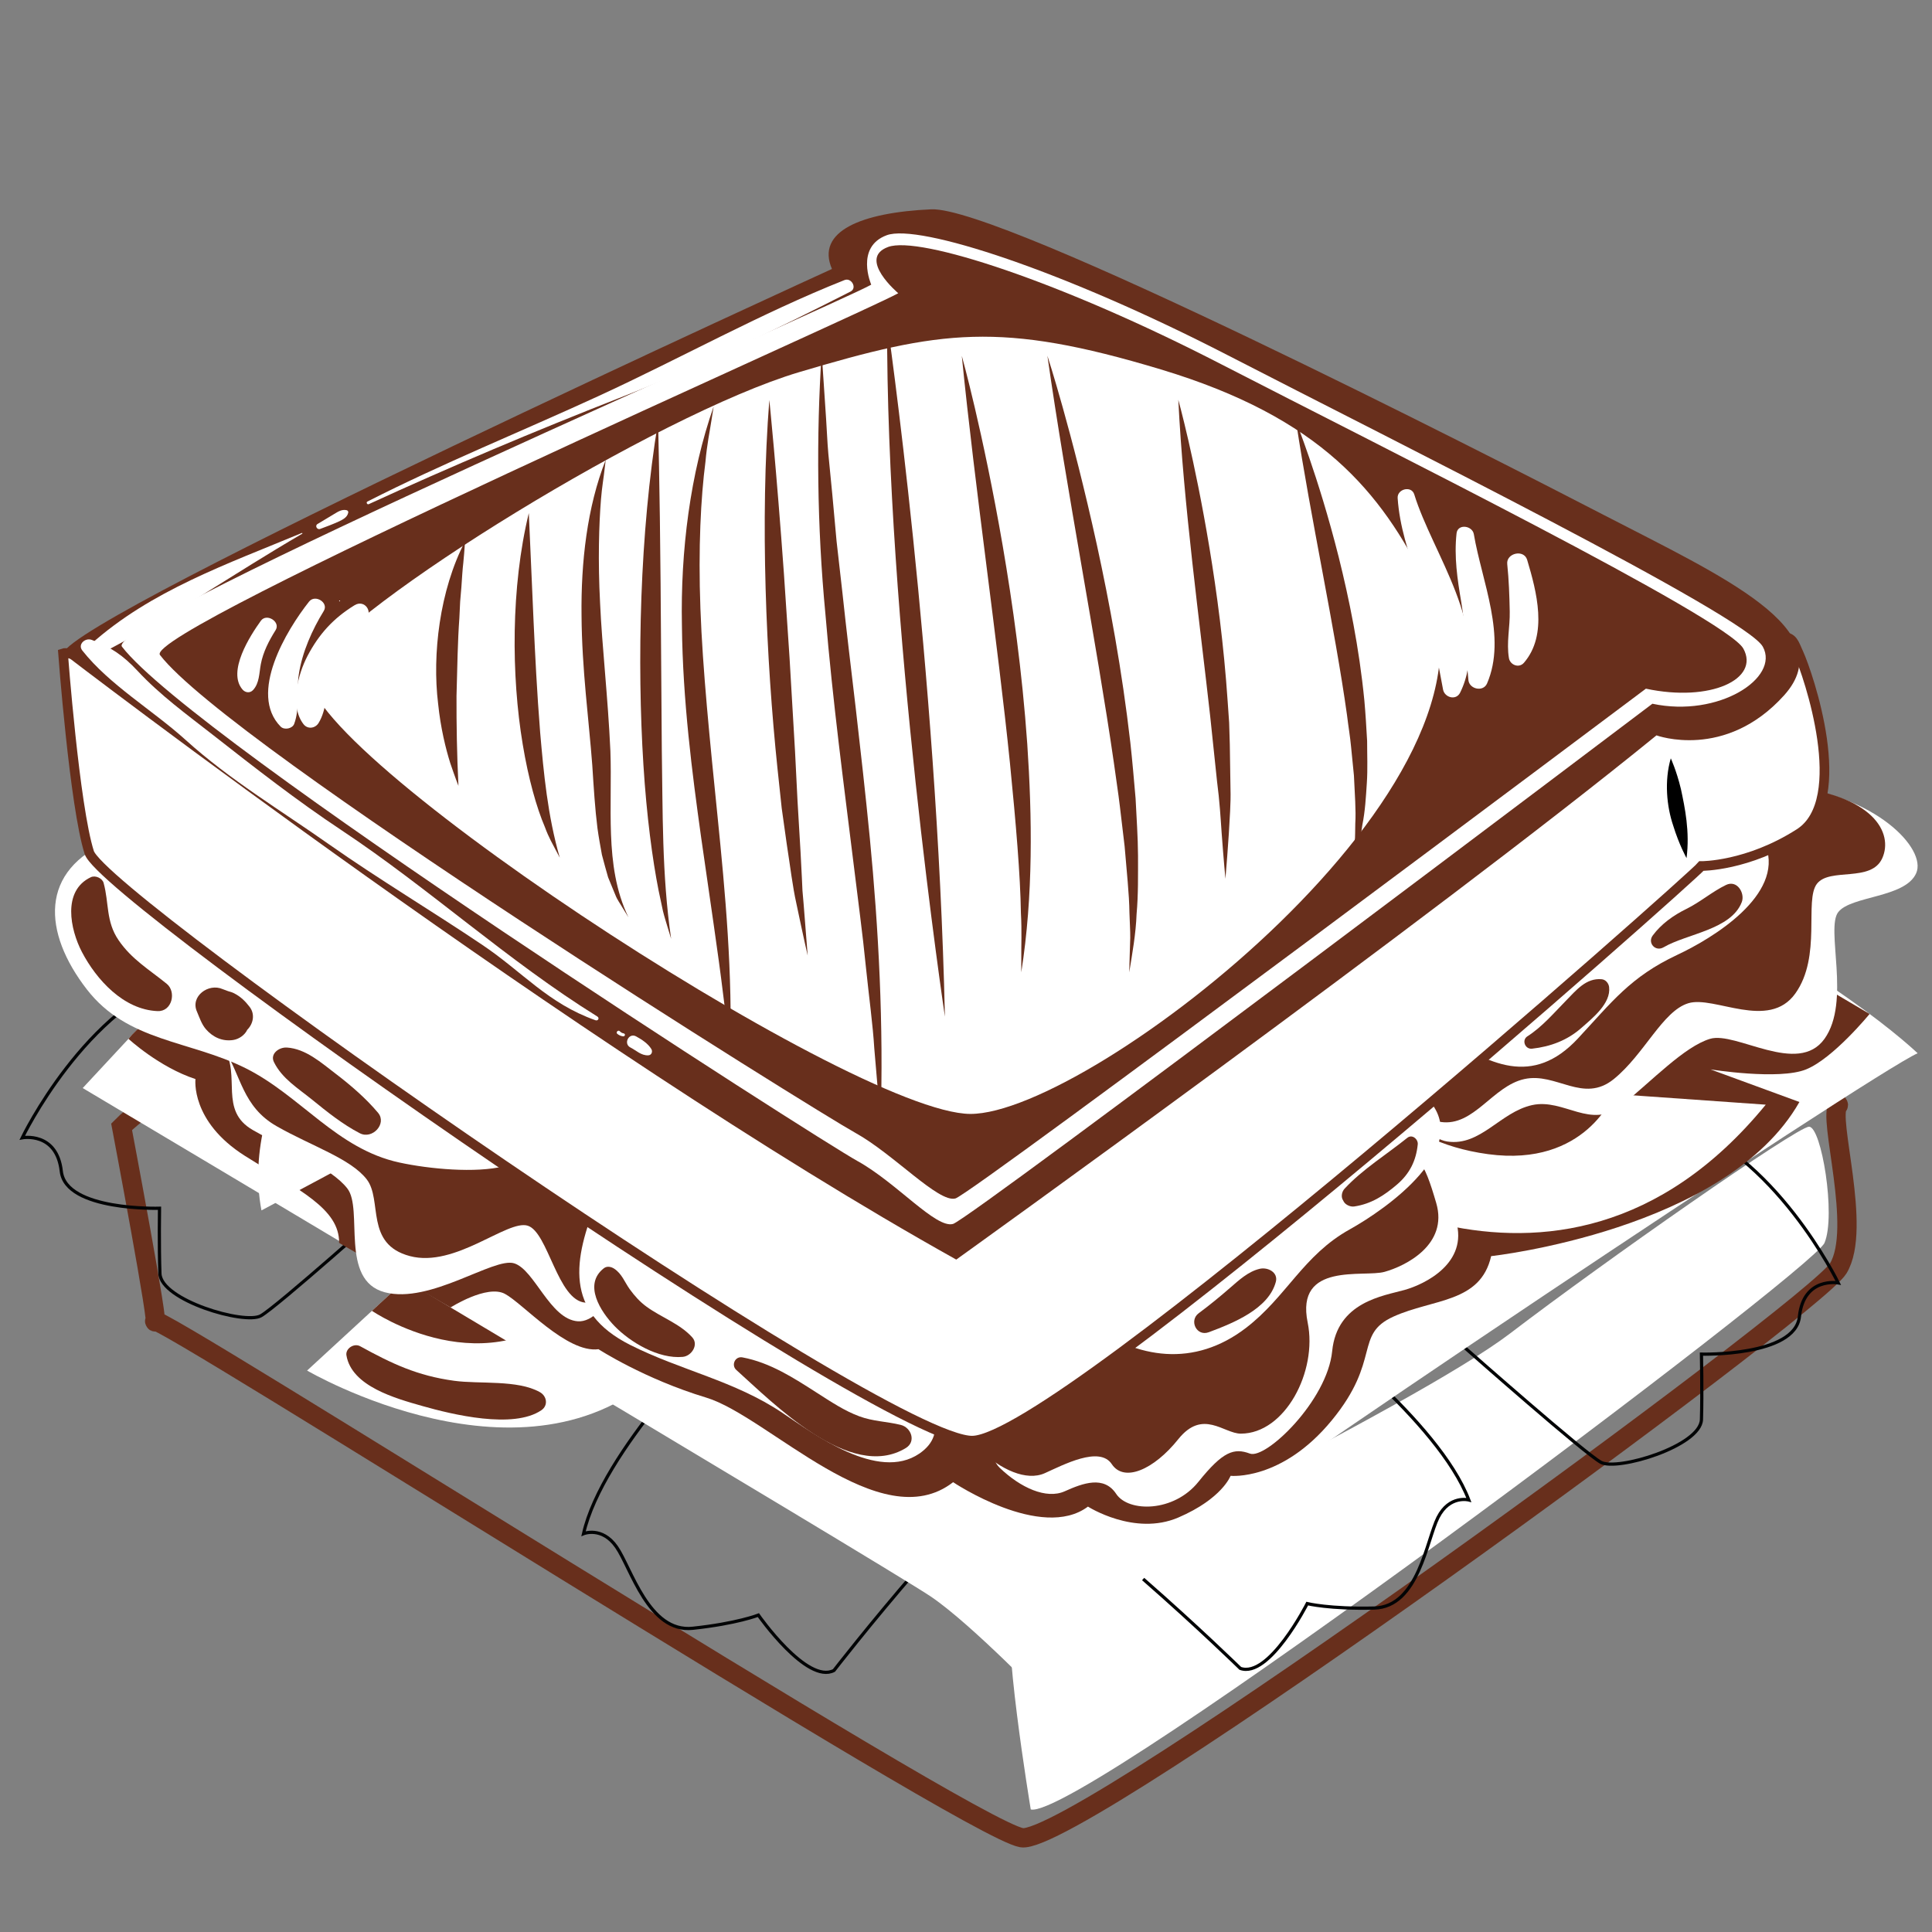 <?xml version="1.0" encoding="utf-8"?>
<!-- Generator: Adobe Illustrator 15.0.0, SVG Export Plug-In . SVG Version: 6.00 Build 0)  -->
<!DOCTYPE svg PUBLIC "-//W3C//DTD SVG 1.1//EN" "http://www.w3.org/Graphics/SVG/1.1/DTD/svg11.dtd">
<svg version="1.1" id="Layer_1" xmlns="http://www.w3.org/2000/svg" xmlns:xlink="http://www.w3.org/1999/xlink" x="0px" y="0px"
	 width="600px" height="600px" viewBox="0 0 600 600" enable-background="new 0 0 600 600" xml:space="preserve">
<rect x="0" y="0" width="600" height="600" fill="#808080" stroke="none"/>
<g>
	<g>
		<path fill="none" stroke="#682F1C" stroke-width="6" stroke-miterlimit="3.864" d="M37.766,349.936
			c0,0,12.306,65.06,10.266,60.372c-2.031-4.688,252.227,157.489,269.249,160.406c17.02,2.923,246.049-164.42,253.604-176.815
			c7.562-12.409-3.466-47.231,0-50.607c3.471-3.373-219.353-138.262-233.01-144.324C324.223,192.897,66.099,320.945,37.766,349.936z
			"/>
	</g>
	<g>
		<path fill="#FFFFFF" d="M320.111,561.945c0,0-9.609-57.868-5.487-62.61c4.118-4.735,124.736-62.618,154.354-85.228
			c29.607-22.612,88.98-64.096,92.825-64.195c3.854-0.084,8.414,27.562,4.81,36.084
			C563.018,394.523,335.338,565.601,320.111,561.945z"/>
	</g>
	<g>
		<path fill="#FFFFFF" d="M173.621,353.594l-78.252,72.043c0,0,67.942,39.817,109.907,0
			C247.231,385.823,173.621,353.594,173.621,353.594z"/>
	</g>
	<g>
		<path fill="#682F1C" d="M115.509,407.087c0,0,36.24,24.892,64.401-3.523c22.577-22.794-17.677-39.495-17.677-39.495
			L115.509,407.087z"/>
	</g>
	<g>
		<path fill="#682F1C" d="M167.653,432.336c-6.93-3.898-18.735-2.446-26.599-3.521c-11.492-1.56-19.428-5.355-29.207-10.731
			c-1.917-1.053-4.606,0.736-4.261,2.82c1.593,9.648,15.325,13.401,23.613,15.755c9.249,2.627,28.192,7.231,36.917,1.309
			C170.324,436.465,169.836,433.557,167.653,432.336z"/>
	</g>
	<g>
		<path fill="none" stroke="#020405" stroke-miterlimit="3.864" d="M406.112,410.747c0,0,40.601,30.409,50.036,55.076
			c0,0-6.007-1.587-9.562,5.437c-3.549,7.013-6.064,27.796-19.827,28.131c-13.785,0.353-20.79-1.373-20.79-1.373
			s-11.847,23.338-20.785,20.109c0,0-53.305-52.1-80.89-65.144C304.288,452.988,368.244,375.121,406.112,410.747z"/>
	</g>
	<g>
		<g>
			<g>
				<g>
					<defs>
						<path id="SVGID_1_" d="M406.112,410.747c0,0,40.601,30.409,50.036,55.076c0,0-6.007-1.587-9.562,5.437
							c-3.549,7.013-6.064,27.796-19.827,28.131c-13.785,0.353-20.79-1.373-20.79-1.373s-11.847,23.338-20.785,20.109
							c0,0-53.305-52.1-80.89-65.144C304.288,452.988,368.244,375.121,406.112,410.747L406.112,410.747L406.112,410.747z"/>
					</defs>
					<clipPath id="SVGID_2_">
						<use xlink:href="#SVGID_1_"  overflow="visible"/>
					</clipPath>
					<g clip-path="url(#SVGID_2_)">
						<g>
							<path d="M-4034.987-4978.485c0,0,41.496-23.955,45.437-33.086c3.943-9.138-8.482-15.699-8.482-15.699l-47.965,39.231
								L-4034.987-4978.485z"/>
						</g>
						<g>
							<path fill="#FFFFFF" d="M-4000.716-4974.893c0,0-9.835-18.814-1.801-14.86c8.048,3.957,15.366,18.162,15.366,18.162
								L-4000.716-4974.893z"/>
						</g>
						<g>
							<path fill="#FFFFFF" d="M-3997.433-4995.312c-1-5.907,7.168,1.405,9.765,4.477
								C-3985.079-4987.75-3995.727-4985.233-3997.433-4995.312z"/>
						</g>
						<g>
							<path fill="#FFFFFF" d="M-4019.793-4975.105c-0.645-3.808,4.615,0.902,6.285,2.886
								C-4011.841-4970.237-4018.694-4968.615-4019.793-4975.105z"/>
						</g>
					</g>
				</g>
			</g>
		</g>
	</g>
	<g>
		<path fill="none" stroke="#020405" stroke-miterlimit="3.864" d="M222.912,415.16c0,0-35.871,35.461-41.688,61.137
			c0,0,5.712-2.366,10.235,4.118c4.531,6.483,9.994,26.739,23.679,25.26c13.691-1.459,20.386-4.085,20.386-4.085
			s15.08,21.555,23.469,17.187c0,0,45.36-58.634,70.813-75.182C329.803,443.599,255.327,374.885,222.912,415.16z"/>
	</g>
	<g>
		<g>
			<g>
				<g>
					<defs>
						<path id="SVGID_3_" d="M222.912,415.16c0,0-35.871,35.461-41.688,61.137c0,0,5.712-2.366,10.235,4.118
							c4.531,6.483,9.994,26.739,23.679,25.26c13.691-1.459,20.386-4.085,20.386-4.085s15.08,21.555,23.469,17.187
							c0,0,45.36-58.634,70.813-75.182C329.803,443.599,255.327,374.885,222.912,415.16L222.912,415.16L222.912,415.16z"/>
					</defs>
					<clipPath id="SVGID_4_">
						<use xlink:href="#SVGID_3_"  overflow="visible"/>
					</clipPath>
					<g clip-path="url(#SVGID_4_)">
						<g>
							<path d="M-4077.237-4980.113c0,0-44.525-18.275-49.73-26.803c-5.21-8.522,6.166-16.658,6.166-16.658l53.109,32.552
								L-4077.237-4980.113z"/>
						</g>
						<g>
							<path fill="#FFFFFF" d="M-4110.666-4972.046c0,0,7.062-19.943-0.341-14.959c-7.4,4.983-12.626,20.013-12.626,20.013
								L-4110.666-4972.046z"/>
						</g>
						<g>
							<path fill="#FFFFFF" d="M-4116.833-4991.845c0.143-5.984-6.907,2.33-9.032,5.725
								C-4127.992-4982.734-4117.078-4981.636-4116.833-4991.845z"/>
						</g>
						<g>
							<path fill="#FFFFFF" d="M-4091.795-4974.768c0.092-3.854-4.448,1.496-5.817,3.682
								C-4098.989-4968.903-4091.958-4968.195-4091.795-4974.768z"/>
						</g>
					</g>
				</g>
			</g>
		</g>
	</g>
	<g>
		<path fill="none" stroke="#020405" stroke-miterlimit="3.864" d="M456.148,419.624c0,0,35.927,31.708,41.011,34.502
			c5.084,2.784,31-5.012,31.243-13.3c0.258-8.286,0-20.283,0-20.283s29.11,0.742,30.426-11.669
			c1.32-12.404,12.054-10.461,12.054-10.461s-19.89-40.829-51.343-50.204c-31.444-9.387-49.145-4.919-49.145-4.919l-45.388,44.655
			C425.008,387.938,440.39,405.876,456.148,419.624z"/>
	</g>
	<g>
		<g>
			<g>
				<g>
					<defs>
						<path id="SVGID_5_" d="M456.148,419.624c0,0,35.927,31.708,41.011,34.502c5.084,2.784,31-5.012,31.243-13.3
							c0.258-8.286,0-20.283,0-20.283s29.11,0.742,30.426-11.669c1.32-12.404,12.054-10.461,12.054-10.461
							s-19.89-40.829-51.343-50.204c-31.444-9.387-49.145-4.919-49.145-4.919l-45.388,44.655
							C425.008,387.938,440.39,405.876,456.148,419.624L456.148,419.624L456.148,419.624z"/>
					</defs>
					<clipPath id="SVGID_6_">
						<use xlink:href="#SVGID_5_"  overflow="visible"/>
					</clipPath>
					<g clip-path="url(#SVGID_6_)">
						<g>
							<path fill="#FFFFFF" d="M-3937.384-5005.661c-7.173-4.356-20.483-26.945,0.838-15.44
								C-3915.226-5009.593-3930.205-5001.315-3937.384-5005.661z"/>
						</g>
						<g>
							<path d="M-3975.399-5019.268c0,0,44.834-29.709,51.816-31.771c0,0-3.623-8.717-13.624-11.421
								C-3947.211-5065.158-3997.01-5034.847-3975.399-5019.268z"/>
						</g>
						<g>
							<path fill="#FFFFFF" d="M-3937.384-5034.431c1.393-4.455,16.405,0.19,11.836,7.472
								C-3930.11-5019.672-3939.724-5026.917-3937.384-5034.431z"/>
						</g>
					</g>
				</g>
			</g>
		</g>
	</g>
	<g>
		<path fill="none" stroke="#020405" stroke-miterlimit="3.864" d="M121.783,373.902c0,0-35.735,31.92-40.787,34.737
			c-5.068,2.815-31.021-4.833-31.329-13.122c-0.305-8.293-0.133-20.285-0.133-20.285s-29.11,0.912-30.5-11.493
			c-1.406-12.397-12.117-10.394-12.117-10.394s19.64-40.94,51.033-50.506c31.385-9.567,49.119-5.192,49.119-5.192l45.657,44.4
			C152.727,342.045,137.445,360.066,121.783,373.902z"/>
	</g>
	<g>
		<g>
			<g>
				<g>
					<defs>
						<path id="SVGID_7_" d="M121.783,373.902c0,0-35.735,31.92-40.787,34.737c-5.068,2.815-31.021-4.833-31.329-13.122
							c-0.305-8.293-0.133-20.285-0.133-20.285s-29.11,0.912-30.5-11.493c-1.406-12.397-12.117-10.394-12.117-10.394
							s19.64-40.94,51.033-50.506c31.385-9.567,49.119-5.192,49.119-5.192l45.657,44.4
							C152.727,342.045,137.445,360.066,121.783,373.902L121.783,373.902L121.783,373.902z"/>
					</defs>
					<clipPath id="SVGID_8_">
						<use xlink:href="#SVGID_7_"  overflow="visible"/>
					</clipPath>
					<g clip-path="url(#SVGID_8_)">
						<g>
							<path fill="#FFFFFF" d="M-4210.716-5031.704c7.153-4.393,20.311-27.061-0.931-15.432
								C-4232.896-5035.507-4217.871-5027.312-4210.716-5031.704z"/>
						</g>
						<g>
							<path d="M-4172.79-5045.525c0,0-45.011-29.454-52-31.471c0,0,3.557-8.738,13.545-11.5
								C-4201.26-5091.257-4151.258-5061.221-4172.79-5045.525z"/>
						</g>
						<g>
							<path fill="#FFFFFF" d="M-4210.893-5060.475c-1.42-4.442-16.407,0.288-11.792,7.539
								C-4218.074-5045.679-4208.509-5052.968-4210.893-5060.475z"/>
						</g>
					</g>
				</g>
			</g>
		</g>
	</g>
	<g>
		<path fill="#FFFFFF" d="M72.881,287.158l-47.197,50.749c0,0,250.669,149.228,263.522,158.002
			c12.86,8.771,36.237,33.141,36.237,33.141s21.326-31.184,34.547-43.866C373.196,472.51,582.138,332.796,595.545,327.1
			c0,0-28.277-27.358-88.221-54.551c-59.956-27.183-216.911-94.091-216.911-94.091S113.984,252.92,72.881,287.158z"/>
	</g>
	<g>
		<path fill="#682F1C" d="M39.905,322.62c0,0,9.465,8.771,20.802,12.497c0,0-1.61,13.092,15.298,23.812
			c16.892,10.719,29.422,16.375,29.31,27.069l34.617,20.045c0,0,11.265-7.186,16.849-4.237c5.589,2.944,19.232,18.515,29.09,17.203
			c0,0,14.205,9.224,33.453,15.031c19.247,5.809,54.085,43.827,76.675,26.268c0,0,27.436,18.377,41.876,7.581
			c0,0,14.432,9.247,28.058,3.396c13.622-5.854,16.234-12.954,16.234-12.954s15.876,1.667,31.396-17.188
			c15.524-18.848,6.854-26.662,19.188-32.262c12.351-5.593,27.006-4.183,30.339-18.777c0,0,73.064-8.015,95.734-47.869
			l-27.606-10.12c0,0,21.273,3.411,29.673,0c8.438-3.404,19.729-17.222,19.729-17.222L452.859,239.49
			C452.859,239.481,86.616,266.092,39.905,322.62z"/>
	</g>
	<g>
		<path fill="#FFFFFF" d="M107.086,302.711c0,0-33.004,35.955-25.885,73.191l75.58-40.463
			C156.785,335.439,127.783,300.205,107.086,302.711z"/>
	</g>
	<g>
		<path fill="#FFFFFF" d="M398.592,357.751c0,0,84.126,65.471,149.78-14.685l-155.715-10.961
			C392.659,332.105,390.669,345.661,398.592,357.751z"/>
	</g>
	<g>
		<path fill="#682F1C" d="M501.193,339.741c0,0-8.584,22.829-39.064,18.694c-30.485-4.154-37.117-23.326-37.117-23.326h76.183"/>
	</g>
	<g>
		<path fill="#FFFFFF" d="M66.624,282.995c0,0-18.704,12.779-16.825,22.598c1.899,9.821,14.377,11.859,19.745,20.136
			c5.384,8.269-1.703,19.141,9.021,25.241c10.731,6.112,24.295,11.669,29.31,18.128c5.027,6.465-2.483,28.503,11.625,32.229
			c14.113,3.726,33.818-10.953,40.166-8.996c6.357,1.966,11.116,17.394,19.801,18.01c8.676,0.593,19.889-19.754,13.446-45.475
			C186.452,339.156,94.788,290.662,66.624,282.995z"/>
	</g>
	<g>
		<path fill="#682F1C" d="M66.624,282.995c0,0-18.704,12.779-16.825,22.598c1.899,9.821,14.377,11.859,19.745,20.136
			c5.384,8.269,5.679,17.939,16.403,24.043c10.724,6.113,22.906,10.008,27.925,16.463c5.019,6.457-0.677,20.135,13.435,23.859
			c14.101,3.723,30.224-11.398,36.573-9.447c6.349,1.957,9.25,23.308,17.939,23.9c8.683,0.602,17.533-13.964,11.094-39.689
			C186.452,339.156,94.788,290.662,66.624,282.995z"/>
	</g>
	<g>
		<path fill="#FFFFFF" d="M310.446,426.939c0,0-6.474,22.656,0,28.882c6.479,6.217,14.479,9.86,20.209,7.315
			c5.708-2.562,12.183-4.946,15.991,0.808c3.812,5.76,17.904,5.76,25.526-3.742c7.627-9.505,11.05-10.605,16.008-8.775
			c4.966,1.83,24.016-16.456,25.538-31.807c1.519-15.355,15.99-17.181,22.474-19.015c6.472-1.819,19.812-8.412,15.998-21.383
			c-3.802-12.988-5.468-16.399-19.438-23.957C418.811,347.736,329.498,397.681,310.446,426.939z"/>
	</g>
	<g>
		<path fill="#682F1C" d="M304.281,421.31c0,0-6.477,22.665,0,28.883c6.466,6.214,14.478,9.879,20.191,7.314
			c5.723-2.56,16.989-8.561,20.795-2.815c3.817,5.764,13.062,1.759,20.665-7.748c7.628-9.5,14.112-1.713,19.416-1.713
			c13.731,0,23.862-19.35,20.764-34.488c-3.887-18.985,17.44-13.935,23.91-15.77c6.474-1.811,19.816-8.412,16.008-21.383
			c-3.814-12.979-5.474-16.393-19.424-23.945C412.629,342.104,323.333,392.064,304.281,421.31z"/>
	</g>
	<g>
		<path fill="#FFFFFF" d="M432.754,331.873c0,0,6.489,21.141,16.77,22.643c10.299,1.493,16.387-9.143,26.294-11.32
			c9.909-2.176,18.29,7.804,27.815,0.068c9.528-7.725,19.423-18.207,27.427-20.644c8.018-2.437,27.271,11.577,35.553,0
			c8.279-11.569,0.276-34.247,4.273-39.361c4.006-5.114,20.771-4.381,24.195-12.055c3.436-7.684-12.943-24.504-40.396-27.06
			C527.259,241.592,449.522,308.857,432.754,331.873z"/>
	</g>
	<g>
		<path fill="#682F1C" d="M432.754,331.873c0,0,4.398,15.062,14.678,16.561c10.301,1.5,16.083-11.146,25.975-13.324
			c9.922-2.172,18.248,7.726,27.781,0c9.522-7.737,15.131-21.121,23.145-23.551c7.999-2.445,24.928,8.578,33.208-3.006
			c8.284-11.569,2.731-28.985,6.741-34.105c4.002-5.121,16.865-0.269,20.284-7.947c3.434-7.68-2.428-19.802-29.87-22.357
			C527.259,241.592,449.522,308.857,432.754,331.873z"/>
	</g>
	<g>
		<path fill="#FFFFFF" d="M34.561,260.955c-22.635,9.324-21.194,28.707-7.611,46.283c12.683,16.406,31.947,15.783,49.44,24.559
			c17.081,8.594,28.231,25.018,47.612,29.23c18.639,4.054,57.863,5.328,30.451-18.809c-35.735-31.474-81.161-53.349-121.418-79.07
			L34.561,260.955z"/>
	</g>
	<g>
		<path fill="#682F1C" d="M51.773,305.523c-5.504-4.465-10.89-7.594-14.954-13.547c-3.981-5.824-2.919-11.513-4.642-17.778
			c-0.396-1.441-2.532-2.45-3.953-1.779c-8.974,4.214-6.398,16.298-2.789,23.218c4.475,8.55,12.903,17.947,23.494,18.371
			C53.48,314.201,54.818,307.986,51.773,305.523z"/>
	</g>
	<g>
		<path fill="#682F1C" d="M77.515,312.684c-1.342-1.752-2.772-3.162-4.767-4.187c-0.576-0.313-1.266-0.505-1.923-0.69
			c-0.168-0.07-1.357-0.486-1.674-0.625c-4.435-1.953-10.066,2.244-8.008,6.932c0.801,1.852,1.455,3.963,2.817,5.527
			c2.11,2.438,5.071,3.854,8.456,3.342c1.858-0.289,3.625-1.562,4.382-3.189C78.676,317.925,79.257,314.938,77.515,312.684z"/>
	</g>
	<g>
		<path fill="#682F1C" d="M117.421,345.605c-3.71-4.447-8.564-8.637-13.224-12.186c-4.418-3.371-9.25-7.725-15.113-8.096
			c-2.399-0.149-5.3,1.925-4.002,4.533c2.52,5.115,7.455,8.096,11.861,11.668c4.535,3.695,9.542,7.709,14.809,10.418
			C115.634,353.945,120.241,348.994,117.421,345.605z"/>
	</g>
	<g>
		<path fill="#FFFFFF" d="M185.462,372.834c-7.427,18.316-10.314,34.497,10.264,44.854c15.739,7.926,32.438,11.127,47.248,21.086
			c9.886,6.648,29.687,21.414,42.526,12.66c18.871-12.896-22.025-38.938-30.805-44.312c-22.441-13.758-47.136-23.864-72.281-32.093
			L185.462,372.834z"/>
	</g>
	<g>
		<path fill="#682F1C" d="M214.989,415.33c-3.85-4.262-9.554-6.152-14.165-9.501c-2.114-1.534-3.753-3.382-5.268-5.468
			c-1.579-2.192-2.396-4.74-4.774-6.334c-0.934-0.627-2.259-0.938-3.253-0.161c-6.473,5.04-0.993,13.491,3.302,17.934
			c4.946,5.101,13.675,10.276,21.186,9.591C214.785,421.14,217.052,417.608,214.989,415.33z"/>
	</g>
	<g>
		<path fill="#682F1C" d="M279.713,442.51c-4.309-1.062-8.547-1.078-12.794-2.64c-4.684-1.717-9.021-4.639-13.158-7.282
			c-7.203-4.618-14.562-9.415-23.158-11.037c-2.347-0.449-3.581,2.421-1.939,3.896c11.18,10.005,35.324,34.818,52.659,24.245
			C284.58,447.703,283.01,443.312,279.713,442.51z"/>
	</g>
	<g>
		<path fill="#FFFFFF" d="M337.876,410.852c15.38,11.331,33.059,13.792,49.024,1.579c12.646-9.679,17.806-22.602,32.303-30.651
			c11.104-6.186,38.663-25.311,24.051-40.651c-13.261-13.942-36.536,21.447-44.369,28.505
			c-17.878,16.096-42.132,22.986-58.712,40.48L337.876,410.852z"/>
	</g>
	<g>
		<path fill="#682F1C" d="M391.234,394.035c-3.585,0.826-6.484,3.541-9.146,5.849c-3.168,2.766-6.449,5.456-9.831,7.959
			c-3.043,2.253-0.662,7.317,3.156,5.886c7.605-2.837,18.589-7.263,20.812-15.644C397,395.164,393.762,393.454,391.234,394.035z"/>
	</g>
	<g>
		<path fill="#682F1C" d="M437.046,353.368c-6.392,5.151-13.862,9.741-19.461,15.774c-0.793,0.834-1.15,2.289-0.648,3.334
			c0.128,0.264,0.264,0.513,0.415,0.768c0.586,0.964,2.053,1.607,3.197,1.438c5.295-0.771,9.354-3.436,13.275-6.791
			c4.028-3.436,5.968-7.498,6.472-12.502C440.458,353.825,438.587,352.131,437.046,353.368z"/>
	</g>
	<g>
		<path fill="#FFFFFF" d="M447.364,320.577c14.973,10.286,28.721,16.905,42.66,1.948c10.548-11.33,16.323-19.161,30.849-25.977
			c11.139-5.223,33.015-18.569,27.567-33.694c-7.002-19.425-41.615,2.33-50.87,8.567c-19.796,13.303-36.086,30.312-50.96,48.419
			L447.364,320.577z"/>
	</g>
	<g>
		<path fill="#682F1C" d="M497.428,304.109c-4.858-0.451-7.942,3.451-10.978,6.535c-3.784,3.836-7.505,8.271-12.116,11.203
			c-1.807,1.156-0.748,4.057,1.447,3.832c5.752-0.625,10.983-2.625,15.271-6.396c3.525-3.093,9.299-7.679,8.67-12.755
			C499.586,305.404,498.693,304.234,497.428,304.109z"/>
	</g>
	<g>
		<path fill="#682F1C" d="M535.991,274.849c-4.298,2.091-7.875,5.247-12.209,7.395c-4.088,2.006-7.85,4.677-10.518,8.291
			c-1.687,2.283,0.826,5.155,3.398,3.642c7.201-4.211,20.989-5.433,24.278-14.064C541.959,277.396,539.488,273.12,535.991,274.849z"
			/>
	</g>
	<g>
		<path fill="#CD8B37" d="M305.05,397.344c0,0,0.765,1.102,1.911,3.124c0.564,1.015,1.233,2.27,1.938,3.718
			c0.749,1.451,1.511,3.113,2.059,4.992c2.688,7.402,4.109,18.165,0.971,28.479c0,0-0.582-1.462-1.313-3.89
			c-0.77-2.412-1.498-5.799-2.641-9.638c-0.497-1.922-0.948-3.974-1.293-6.117c-0.528-2.123-0.97-4.321-1.254-6.594
			c-0.15-1.129-0.246-2.291-0.314-3.447c-0.166-1.147-0.271-2.308-0.336-3.473C304.652,402.164,304.723,399.775,305.05,397.344z"/>
	</g>
	<g>
		<path fill="#FFFFFF" d="M19.58,202.889c0,0,3.565,47.567,8.14,61.868c4.562,14.307,246.907,183.385,274.342,182.652
			c27.437-0.73,223.288-174.762,226.341-178.459c0,0,14.382,0.124,30.426-10.158c16.058-10.267,2.755-49.327-0.24-55.909
			c-2.998-6.593-1.23-6.901-27.131,0c-25.91,6.887-234.727,169.305-234.727,169.305S32.791,198.193,19.58,202.889z"/>
		<path fill="none" stroke="#682F1C" stroke-width="3" stroke-miterlimit="3.864" d="M19.58,202.889c0,0,3.565,47.567,8.14,61.868
			c4.562,14.307,246.907,183.385,274.342,182.652c27.437-0.73,223.288-174.762,226.341-178.459c0,0,14.382,0.124,30.426-10.158
			c16.058-10.267,2.755-49.327-0.24-55.909c-2.998-6.593-1.23-6.901-27.131,0c-25.91,6.887-234.727,169.305-234.727,169.305
			S32.791,198.193,19.58,202.889z"/>
	</g>
	<g>
		<path fill="#FFFFFF" d="M310.606,439.966c5.716-13.065,0-32.61-6.395-44.952c5.996-7.815,198.976-150.222,209.94-159.458
			c0,0,33.438,0.874,44.679-12.215c0,0,5.736,19.862,2.864,27.665c-2.864,7.787-30.188,11.152-37.58,12.618
			C524.113,263.628,335.735,428.501,310.606,439.966z"/>
	</g>
	<g>
		<g>
			<path d="M518.88,235.503c0,0,1.754,3.777,3.134,9.489c1.234,5.772,2.824,13.288,1.756,21.503c0,0-2.296-4.093-4.141-10.091
				C517.601,250.442,516.837,242.497,518.88,235.503z"/>
		</g>
	</g>
	<g>
		<path fill="#FFFFFF" d="M289.224,401.797c0,0,1.947,3.822,3.232,9.639c1.163,5.897,2.198,13.497-0.196,21.789
			c0,0-2.52-4.198-4.243-10.323C286.155,416.765,285.771,408.858,289.224,401.797z"/>
	</g>
	<g>
		<path fill="#FFFFFF" d="M271.691,390.829c0,0,0.541,1.278,1.257,3.471c0.369,1.082,0.789,2.411,1.21,3.917
			c0.365,1.53,0.837,3.223,1.438,5.043c1.923,7.442,4.559,16.908,5.215,27.685c0,0-0.97-1.205-2.427-3.352
			c-1.391-2.177-3.541-5.225-5.007-9.142C269.835,410.844,268.35,399.908,271.691,390.829z"/>
	</g>
	<g>
		<path fill="#FFFFFF" d="M29.51,222.231c0,0,0.115,1.495,0.185,3.907c-0.077,1.181,0.212,2.66,0.4,4.313
			c0.088,0.831,0.176,1.704,0.285,2.618c0.167,0.921,0.336,1.881,0.532,2.883c0.582,4.004,1.727,8.628,2.612,13.674
			c1.085,5.027,2.022,10.472,2.839,16.256c0,0-1.105-1.289-2.756-3.598c-1.586-2.33-3.661-5.751-5.368-10.017
			c-0.9-2.118-1.53-4.483-2.194-6.939c-0.436-2.51-0.977-5.106-0.949-7.814C24.868,232.183,26.426,226.417,29.51,222.231z"/>
	</g>
	<g>
		<path fill="#FFFFFF" d="M38.243,239.449c0,0,0.379,0.733,0.854,1.938c0.244,0.605,0.504,1.321,0.749,2.127
			c0.204,0.806,0.48,1.69,0.829,2.668c1.017,3.874,2.159,8.837,0.604,15.069c0,0-0.708-0.612-1.693-1.763
			c-0.951-1.137-2.328-2.768-3.213-4.918C34.216,250.493,33.853,243.892,38.243,239.449z"/>
	</g>
	<g>
		<path fill="#FFFFFF" d="M299.214,398.271c-0.072,0.022,1.23,0.863,2.69,2.938c1.496,2.038,3.232,5.251,4.563,9.279
			c2.65,8.04,3.993,19.39,1.183,30.344c0,0-1.189-6.265-2.78-14.615c-0.737-4.173-1.578-8.856-2.433-13.685
			C301.525,407.735,300.908,402.96,299.214,398.271z"/>
	</g>
	<g>
		<path fill="#682F1C" d="M19.58,202.889c0,0,159.537,122.56,277.396,188.287c0,0,147.353-105.692,217.458-162.802
			c0,0,21.338,7.871,39.633-12.431c18.285-20.305-19.312-37.018-55.895-55.96c-36.579-18.932-187.266-95.958-208.966-94.977
			c-21.69,0.973-35.91,6.821-30.835,18.525C258.371,83.532,23.645,190.631,19.58,202.889z"/>
	</g>
	<g>
		<path fill="#FFFFFF" d="M185.514,315.688c-27.679-17.166-52.207-39.786-79.395-57.815c-13.807-9.143-26.966-19.429-39.957-29.61
			c-8.203-6.426-16.38-12.321-23.477-19.958c-4.387-4.698-8.213-7.346-14.198-9.582c-2.015-0.751-4.438,1.37-2.928,3.294
			c8.477,10.733,21.855,18.514,32.129,27.814c13.601,12.314,29.52,21.84,44.524,32.405c15.511,10.897,31.818,20.607,47.566,31.199
			c12.521,8.412,20.424,18.21,35.154,23.41C185.759,317.133,186.24,316.139,185.514,315.688z"/>
	</g>
	<g>
		<path fill="#FFFFFF" d="M193.695,320.932c-0.534-0.094-0.878-0.33-1.235-0.69c-0.497-0.496-1.313,0.368-0.749,0.833
			c0.533,0.424,1.125,0.699,1.815,0.771C194.139,321.896,194.307,321.055,193.695,320.932z"/>
	</g>
	<g>
		<path fill="#FFFFFF" d="M202.29,325.801c-1.029-1.71-2.992-2.996-4.763-3.953c-2.243-1.205-4.021,2.312-1.734,3.465
			c1.823,0.922,3.328,2.535,5.553,2.43C202.375,327.688,202.748,326.57,202.29,325.801z"/>
	</g>
	<g>
		<path fill="#FFFFFF" d="M93.726,165.523c-22.925,9.569-46.898,17.849-65.577,34.608c-1.936,1.727,0.884,4.039,2.828,3.028
			c21.771-11.172,41.859-25.179,62.881-37.405C94.003,165.675,93.875,165.463,93.726,165.523z"/>
	</g>
	<g>
		<path fill="#FFFFFF" d="M107.618,158.439c-1.437-0.32-2.615,0.45-3.785,1.154c-1.727,1.057-3.485,2.112-5.236,3.148
			c-0.885,0.521-0.124,1.886,0.825,1.526c1.923-0.716,3.846-1.421,5.701-2.27c1.334-0.63,2.732-1.298,3.028-2.817
			C108.223,158.821,107.971,158.516,107.618,158.439z"/>
	</g>
	<g>
		<path fill="#FFFFFF" d="M262.249,86.985c-26.142,10.391-50.784,24.234-76.292,35.976c-23.988,11.043-48.327,20.833-71.865,32.803
			c-0.48,0.249-0.064,1.021,0.425,0.809c25.448-11.681,51.582-22.712,77.715-32.936c25.032-9.791,48.098-20.975,71.928-33.103
			C266.271,89.449,264.416,86.112,262.249,86.985z"/>
	</g>
	<g>
		<path fill="#FFFFFF" d="M37.874,200.829c-5.837-7.585,220.497-105.601,232.694-112.425c0,0-5.083-11.705,4.822-15.355
			c9.908-3.666,54.864,10.972,105.938,37.29c51.046,26.326,160.801,80.813,166.129,90.495c5.341,9.682-13.718,22.112-34.291,17.718
			c0,0-211.85,160.054-217.193,161.552c-5.343,1.506-17.525-12.826-29.718-19.558C254.053,353.823,60.238,229.907,37.874,200.829z"
			/>
	</g>
	<g>
		<path fill="#682F1C" d="M49.683,203.417C43.975,196.006,267.06,97.729,278.961,91.063c0,0-12.823-10.799-3.153-14.364
			c9.666-3.573,53.564,10.696,103.417,36.404c49.849,25.689,156.979,78.884,162.188,88.327c5.197,9.453-10.171,16.736-30.264,12.446
			c0,0-209.21,156.854-214.42,158.312c-5.219,1.471-19.204-13.795-31.112-20.381C253.709,345.249,71.502,231.802,49.683,203.417z"/>
	</g>
	<g>
		<path fill="#FFFFFF" d="M442.877,181.008c-14.012-28.208-32.544-51.266-82.389-66.288c-49.854-15.021-68.396-12.225-112.375,0.877
			c-43.992,13.112-139.421,72.06-151.55,92.026C84.429,227.603,264.192,345.8,301.354,345.938
			C338.51,346.055,473.302,242.258,442.877,181.008z"/>
	</g>
	<g>
		<path fill="#FFFFFF" d="M439.221,153.57c-0.862-2.868-5.349-1.723-5.169,1.105c0.599,8.801,3.329,16.873,6.223,25.211
			c4.015,11.594,5.562,22.393,7.88,34.258c0.472,2.484,4.049,3.526,5.316,0.938C463.136,195.47,444.877,172.003,439.221,153.57z"/>
	</g>
	<g>
		<path fill="#FFFFFF" d="M457.715,165.907c-0.459-2.732-5.049-3.333-5.371-0.248c-0.789,7.266,0.254,14.219,1.475,21.402
			c1.374,8.055,1.374,16.09,2.215,24.183c0.286,2.763,4.596,3.769,5.784,1.009C468.033,197.841,460.186,180.496,457.715,165.907z"/>
	</g>
	<g>
		<path fill="#FFFFFF" d="M474.271,173.858c-1.019-3.376-6.543-2.087-6.186,1.317c0.512,4.904,0.681,9.793,0.777,14.726
			c0.103,4.855-1.062,9.637-0.251,14.477c0.342,2.1,3.109,3.262,4.669,1.441C480.804,197.104,477.198,183.668,474.271,173.858z"/>
	</g>
	<g>
		<path fill="#FFFFFF" d="M105.451,186.464c-0.199,0-0.168,0.289,0.033,0.289C105.679,186.761,105.644,186.464,105.451,186.464z"/>
	</g>
	<g>
		<path fill="#FFFFFF" d="M110.09,187.971c-6.626,4.078-11.052,8.993-14.593,15.742c-3.036,5.793-5.564,15.572-1.25,21.175
			c1.286,1.674,3.642,1.339,4.687-0.345c2.564-4.134,2.359-9.733,3.601-14.373c1.739-6.413,5.616-13.252,10.84-17.617
			C116.143,190.242,113.299,185.977,110.09,187.971z"/>
	</g>
	<g>
		<path fill="#FFFFFF" d="M95.974,186.847c-7.01,8.855-18.908,28.552-8.825,38.803c1.129,1.153,3.656,0.657,4.213-0.838
			c1.818-4.882,0.646-10.332,1.451-15.476c1.037-6.768,4.121-13.749,7.739-19.599C102.146,187.137,97.849,184.465,95.974,186.847z"
			/>
	</g>
	<g>
		<path fill="#FFFFFF" d="M81.012,192.785c-3.389,4.699-10.519,15.823-5.68,21.372c0.858,0.98,2.283,1.172,3.238,0.164
			c2.015-2.145,1.91-5.312,2.427-8.044c0.716-3.812,2.535-7.311,4.603-10.599C87.209,193.105,82.798,190.326,81.012,192.785z"/>
	</g>
	<g>
		<path fill="#682F1C" d="M275.5,99.815c0,0,15.531,107.487,17.95,215.919C293.449,315.734,275.132,193.41,275.5,99.815z"/>
	</g>
	<g>
		<path fill="#682F1C" d="M298.693,110.507c0,0,6.558,23.342,12.723,59.078c3.06,17.858,6.023,38.822,7.61,61.449
			c1.515,22.576,1.897,46.987-1.862,70.934c0,0,0-1.722,0.007-4.895c-0.042-3.174,0.202-7.779-0.119-13.563
			c-0.168-11.57-1.542-27.804-3.405-46.551C309.846,199.455,302.824,151.967,298.693,110.507z"/>
	</g>
	<g>
		<path fill="#682F1C" d="M325.28,110.491c0,0,7.573,23.182,15.384,58.805c3.87,17.802,7.785,38.723,10.381,61.392
			c0.625,5.656,1.11,11.44,1.623,17.282c0.28,5.877,0.723,11.801,0.756,17.8c-0.008,6.012,0.102,12.043-0.448,18.119
			c-0.22,6.06-1.31,12.102-2.282,18.093c0,0,0.047-1.729,0.136-4.917c0.041-1.594,0.104-3.546,0.177-5.826
			c0.032-2.275-0.177-4.895-0.248-7.794c-0.067-5.802-0.861-12.763-1.498-20.63c-0.464-3.917-0.961-8.074-1.476-12.412
			c-0.508-4.348-1.242-8.854-1.867-13.562C340.497,199.34,331.2,151.95,325.28,110.491z"/>
	</g>
	<g>
		<path fill="#682F1C" d="M365.934,124.154c0,0,5.061,18.15,9.661,45.922c2.302,13.884,4.477,30.168,5.665,47.733
			c0.153,2.191,0.312,4.405,0.462,6.633c0.066,2.237,0.141,4.487,0.203,6.75c0.068,4.531,0.134,9.118,0.212,13.736
			c0.146,4.619-0.271,9.298-0.516,13.969c-0.309,4.678-0.657,9.358-1.054,14.021c0,0-0.521-5.357-1.18-14.314
			c-0.318-4.49-0.623-9.875-1.428-15.956c-0.629-6.077-1.346-12.858-2.116-20.132C372.612,193.418,367.536,156.542,365.934,124.154z
			"/>
	</g>
	<g>
		<path fill="#682F1C" d="M402.503,130.948c0,0,1.661,4.106,4.166,11.413c2.508,7.315,5.851,17.834,9.084,30.672
			c3.198,12.839,6.338,27.998,7.96,44.501c0.373,4.135,0.618,8.346,0.86,12.61c-0.007,4.287,0.202,8.605-0.088,12.975
			c-0.286,4.366-0.516,8.76-1.409,13.138c-0.518,4.395-2.015,8.677-3.288,12.887c0,0,0.146-1.242,0.408-3.556
			c0.14-1.147,0.315-2.549,0.512-4.187c0.203-1.631,0.11-3.545,0.186-5.633c0.262-4.182-0.177-9.237-0.417-14.906
			c-0.279-2.828-0.581-5.839-0.893-8.971c-0.285-3.139-0.856-6.405-1.254-9.782C414.561,195.044,407.066,161.036,402.503,130.948z"
			/>
	</g>
	<g>
		<path fill="#682F1C" d="M238.924,124.208c0,0,2.215,21.583,4.53,53.937c0.541,8.096,1.122,16.853,1.746,26.118
			c0.549,9.265,1.118,19.054,1.71,29.158c0.257,5.047,0.518,10.191,0.773,15.399c0.319,5.189,0.625,10.458,0.934,15.761
			c0.132,2.65,0.272,5.321,0.412,8.001l0.185,4.012l0.349,4.015c0.425,5.371,0.841,10.76,1.273,16.158c0,0-1.389-5.994-3.528-16.254
			c-1.157-5.125-1.875-11.352-2.976-18.38c-0.484-3.524-1.006-7.251-1.567-11.16c-0.404-3.899-0.849-7.987-1.301-12.224
			C237.934,204.891,235.987,161.568,238.924,124.208z"/>
	</g>
	<g>
		<path fill="#682F1C" d="M204.366,131.049c0,0,0.541,20.165,0.789,50.315c0.109,15.071,0.233,32.624,0.373,51.443
			c0.32,18.791-0.016,38.868,2.901,58.752c0,0-0.417-1.369-1.19-3.903c-0.365-1.289-0.894-2.842-1.347-4.701
			c-0.4-1.865-0.854-4.006-1.357-6.385c-1.895-9.55-3.726-23.178-4.715-39.008C197.821,205.925,198.641,165.491,204.366,131.049z"/>
	</g>
	<g>
		<path fill="#682F1C" d="M164.227,159.342c0,0,0.598,13.551,1.487,33.79c0.473,10.094,1.042,21.845,2.039,34.364
			c1.094,12.509,2.308,25.805,6.097,38.864c0,0-0.448-0.853-1.293-2.437c-0.824-1.598-2.183-3.896-3.309-7.005
			c-2.62-6.113-5.155-15.134-6.909-25.75C158.783,209.942,158.632,182.374,164.227,159.342z"/>
	</g>
	<g>
		<path fill="#682F1C" d="M255.183,109.594c0,0,0.504,7.466,1.373,20.554c0.234,3.256,0.345,6.877,0.694,10.803
			c0.372,3.934,0.785,8.176,1.241,12.714c0.413,4.536,0.85,9.358,1.318,14.454c0.581,5.074,1.189,10.414,1.814,15.982
			c1.181,11.14,2.651,23.229,4.154,36.004c1.462,12.778,3.003,26.286,4.362,40.266c2.7,27.987,4.338,58.059,3.329,88.062
			c0,0-0.725-8.517-1.954-22.879c-0.429-7.171-1.627-15.793-2.636-25.538c-0.949-9.746-2.436-20.594-3.85-32.251
			c-2.857-23.304-6.422-49.819-8.688-77.085C253.725,163.447,253.472,135.359,255.183,109.594z"/>
	</g>
	<g>
		<path fill="#682F1C" d="M144.407,168.159c0,0-0.117,2.431-0.521,6.609c-0.249,2.074-0.396,4.621-0.593,7.523
			c-0.124,1.441-0.248,2.975-0.389,4.582c-0.076,1.635-0.168,3.333-0.244,5.106c-0.524,7.086-0.641,15.314-0.886,24.151
			c-0.031,8.836,0.122,18.223,0.602,27.929c0,0-1.018-2.563-2.528-7.026c-1.402-4.464-3.017-10.928-3.793-18.551
			C134.208,203.301,136.5,183.348,144.407,168.159z"/>
	</g>
	<g>
		<path fill="#682F1C" d="M188.11,142.826c0,0-0.139,1.109-0.389,3.204c-0.21,2.106-0.768,5.144-1.08,9.037
			c-0.622,7.807-0.978,18.943-0.277,32.283c0.602,13.391,2.415,28.89,3.201,45.917c0.305,8.565-0.14,17.225,0.189,25.933
			c0.335,8.668,1.466,17.529,5.428,25.702c0,0-0.681-1.1-1.924-3.125c-0.573-1.043-1.534-2.234-2.15-3.835
			c-0.658-1.605-1.414-3.435-2.256-5.475c-0.632-2.09-1.226-4.446-1.922-6.998c-0.457-2.564-0.99-5.349-1.39-8.303
			c-0.75-5.917-1.159-12.562-1.607-19.562c-1.037-13.84-3.237-29.925-3.333-46.458C180.399,174.648,182.331,157.431,188.11,142.826z
			"/>
	</g>
	<g>
		<path fill="#682F1C" d="M221.629,126.25c0,0-0.239,1.571-0.716,4.502c-0.428,2.933-1.357,7.19-1.831,12.703
			c-1.422,10.943-2.267,26.698-1.559,45.566c0.686,18.866,2.917,40.827,5.312,64.46c2.388,23.615,4.754,49.048,3.893,74.476
			c0,0-0.203-1.799-0.557-5.111c-0.341-3.324-0.81-8.152-1.614-14.195c-1.454-12.113-4.03-29.066-6.842-48.79
			c-2.744-19.709-5.692-42.287-5.937-65.575C211.312,171.042,214.364,147,221.629,126.25z"/>
	</g>
</g>
</svg>

